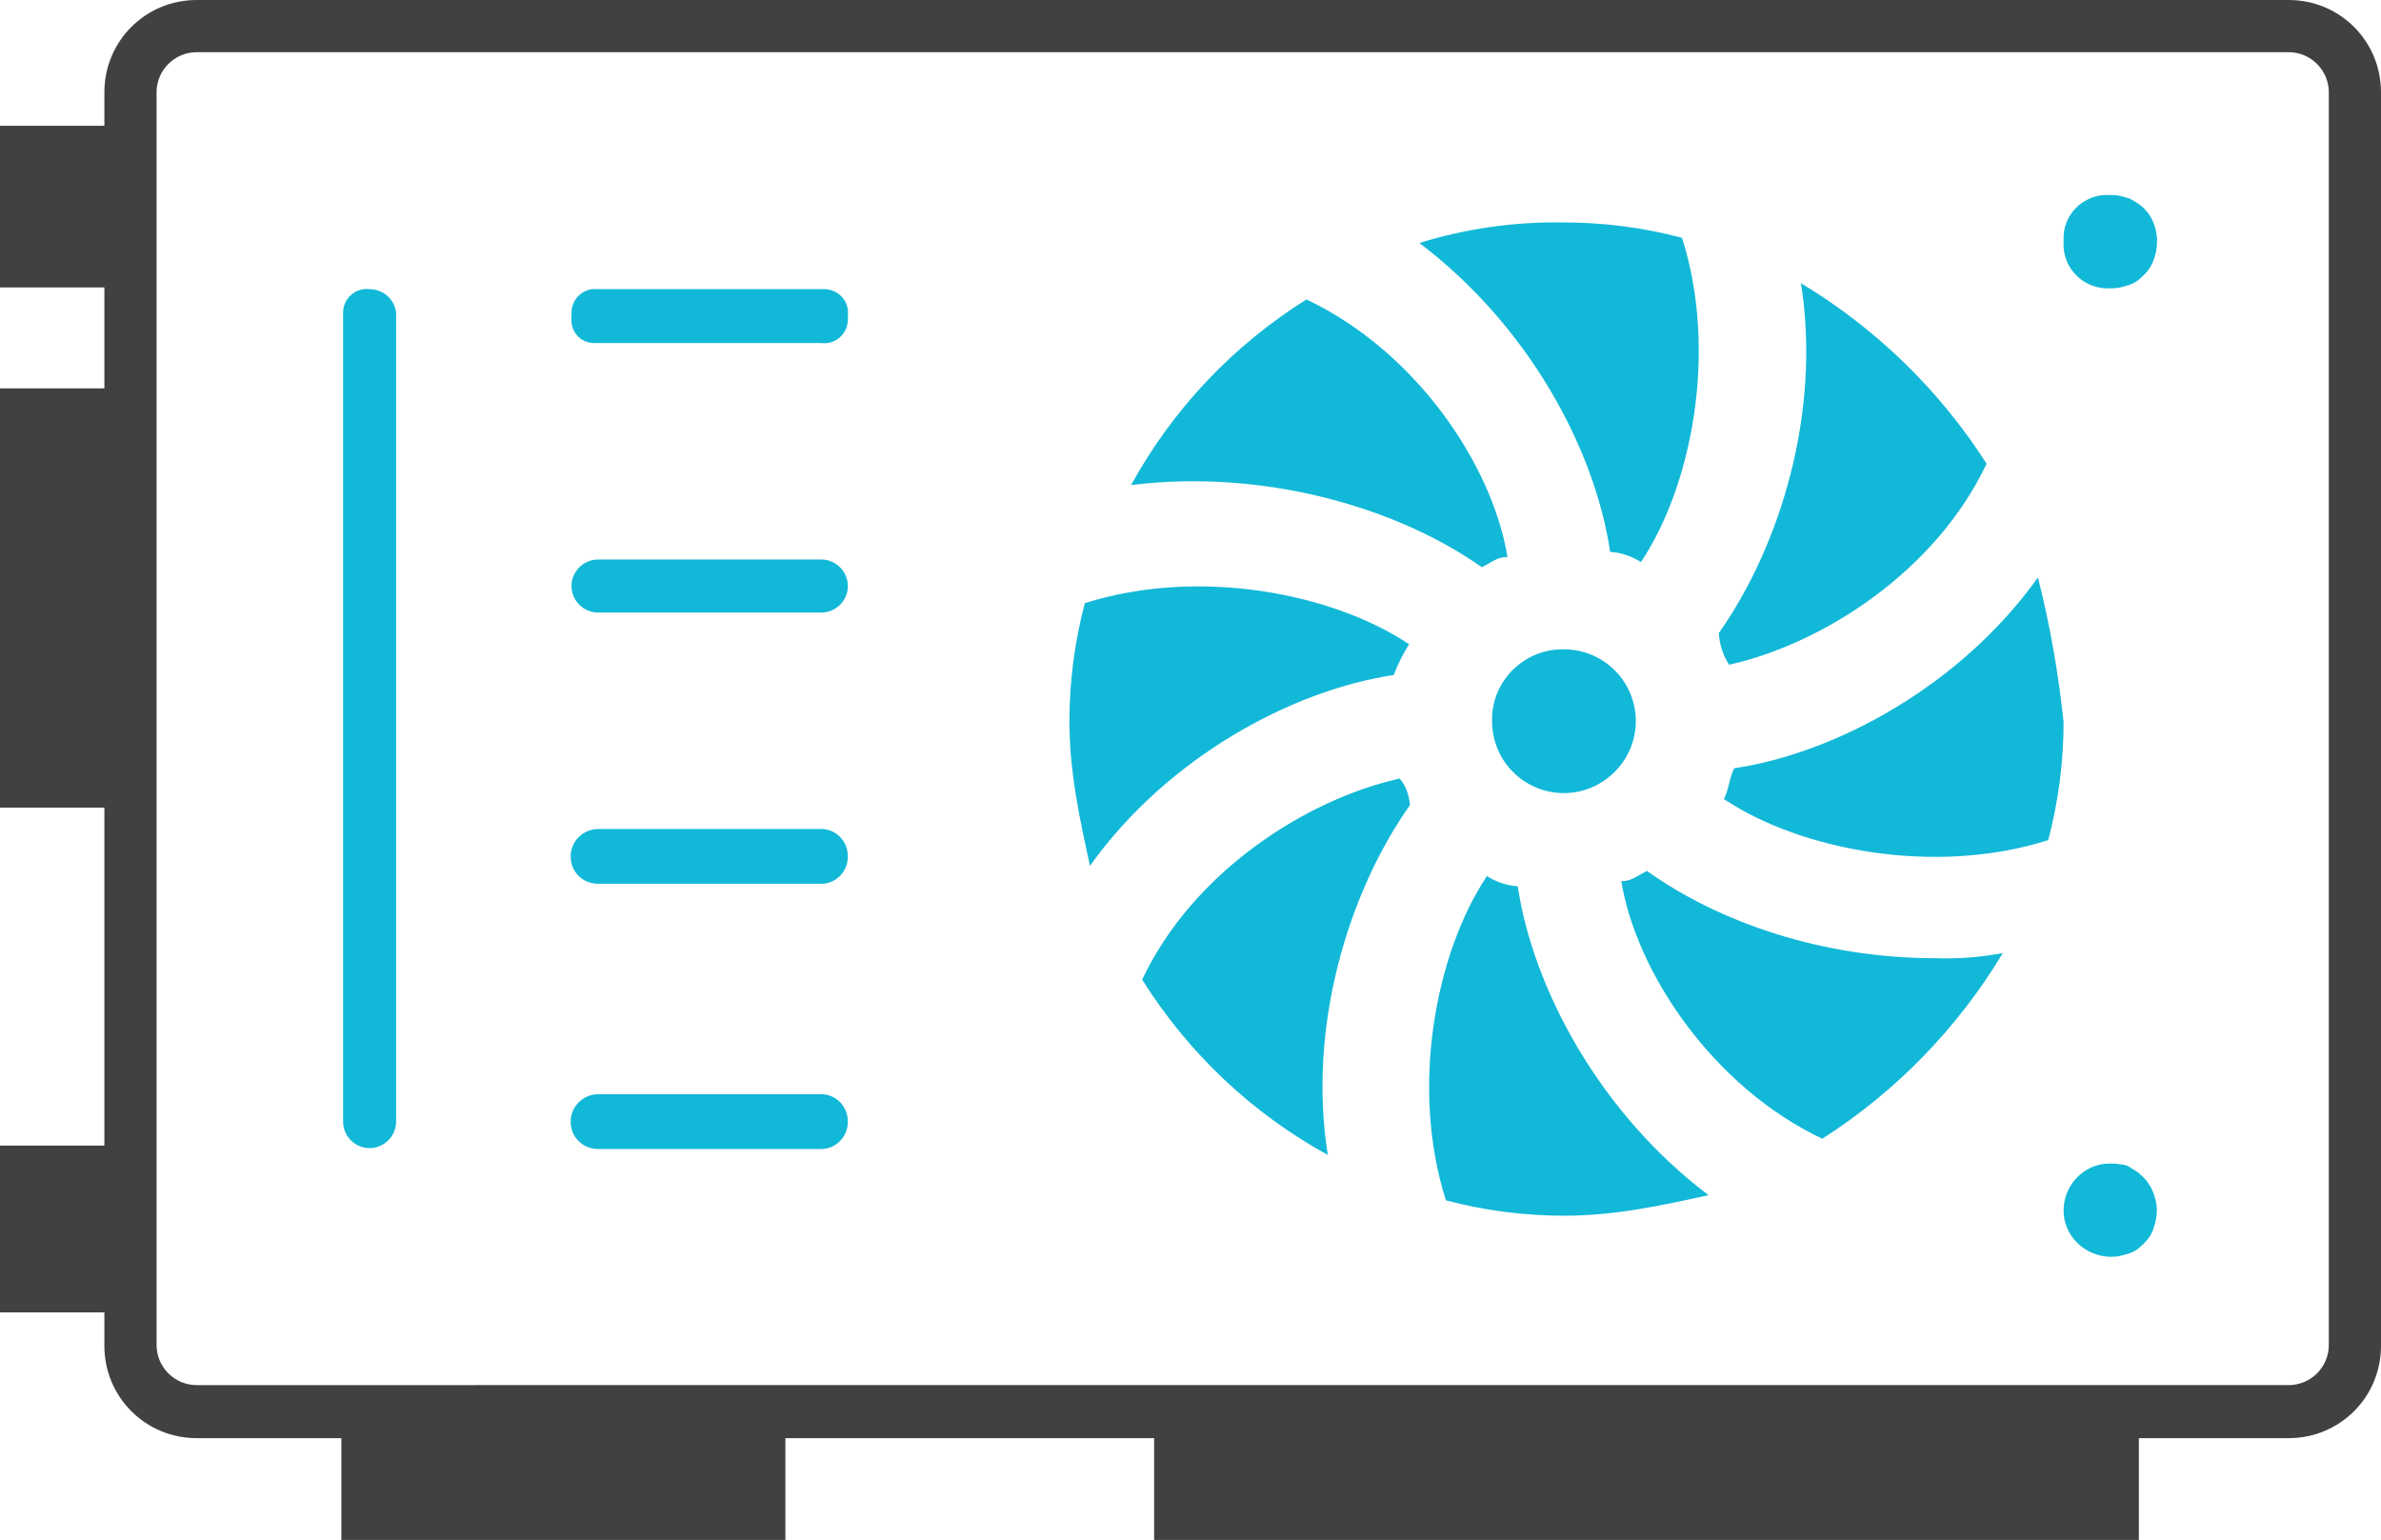<svg xmlns="http://www.w3.org/2000/svg" x="0" y="0" viewBox="0 0 278.3 180" width="278.3" height="180"><path fill="#414141" d="M267.5,0H23c-6,0-10.8,4.8-10.8,10.8v3.9H0v18.9h12.2v11.8H0v49h12.2v39.5H0v19.5h12.2v3.9 c0,6,4.8,10.8,10.8,10.8h16.9V180h51.9v-11.9h43.1V180H250v-11.9h17.5c6,0,10.8-4.8,10.8-10.8V10.8C278.3,4.8,273.5,0,267.5,0z M272.2,157.2c0,2.6-2.1,4.7-4.7,4.7H23c-2.6,0-4.7-2.1-4.7-4.7V10.8c0-2.6,2.1-4.7,4.7-4.7h244.5c2.6,0,4.7,2.1,4.7,4.7V157.2z"/><path fill="#12B8D7" d="M241.2,28.2c0-0.2,0-0.4,0-0.6c0.1-2.8,2.6-5,5.4-4.8c0.4,0,0.8,0,1.2,0.1c0.4,0.1,0.8,0.2,1.1,0.3 c0.4,0.2,0.9,0.5,1.3,0.8c0.6,0.5,1.1,1.1,1.4,1.8c0.7,1.5,0.7,3.3,0,4.9c-0.3,0.7-0.8,1.3-1.4,1.8c-0.4,0.4-0.8,0.6-1.3,0.8 c-0.4,0.1-0.7,0.2-1.1,0.3c-0.4,0.1-0.8,0.1-1.2,0.1c-0.2,0-0.4,0-0.6,0C243.2,33.5,241,31.1,241.2,28.2z M250.2,137.3 c-0.4-0.4-0.9-0.6-1.3-0.9c-0.3-0.2-0.7-0.3-1.1-0.3c-0.4-0.1-0.8-0.1-1.2-0.1c-3,0-5.4,2.5-5.4,5.5c0,2.9,2.4,5.3,5.4,5.4 c0.4,0,0.8,0,1.2-0.1c0.4-0.1,0.7-0.2,1.1-0.3c0.5-0.2,0.9-0.4,1.3-0.8c0.6-0.5,1.1-1.1,1.4-1.8c0.3-0.8,0.5-1.6,0.5-2.5 c0-0.7-0.2-1.5-0.5-2.2C251.3,138.5,250.8,137.8,250.2,137.3z M96.5,33.8c-0.2,0-0.4,0-0.6,0h-26c-1.6-0.2-3,1-3.1,2.6 c0,0.2,0,0.4,0,0.6c-0.2,1.6,0.9,3,2.5,3.1c0.2,0,0.4,0,0.6,0H96c1.6,0.2,3-1,3.1-2.6c0-0.2,0-0.4,0-0.6 C99.3,35.3,98.1,33.9,96.5,33.8z M96,65.4H69.9c-1.7,0-3.1,1.4-3.1,3.1s1.4,3.1,3.1,3.1H96c1.7,0,3.1-1.4,3.1-3.1 S97.7,65.4,96,65.4z M96,96.9H69.9c-1.7,0-3.2,1.4-3.2,3.2s1.4,3.2,3.2,3.2H96c1.7,0,3.1-1.4,3.1-3.2S97.7,96.9,96,96.9z M43.2,33.8c-1.6-0.2-3,1-3.1,2.6c0,0.2,0,0.4,0,0.6v94.1c0,1.7,1.4,3.1,3.1,3.1s3.1-1.4,3.1-3.1V37C46.4,35.3,45,33.8,43.2,33.8z M96,127.9H69.9c-1.7,0-3.2,1.4-3.2,3.2c0,1.8,1.4,3.2,3.2,3.2H96c1.7,0,3.1-1.4,3.1-3.2C99.1,129.3,97.7,127.9,96,127.9z M163.6,91c-10.8,2.4-24.1,10.8-30.1,23.5c5.4,8.6,12.8,15.6,21.7,20.5c-2.4-15,2.4-30.7,9.6-40.9C164.7,92.9,164.3,91.8,163.6,91z M202.1,77.7c10.8-2.4,24.1-10.8,30.1-23.5c-5.5-8.6-12.9-15.8-21.7-21.1c2.4,15-2.4,30.7-9.6,40.9C201,75.4,201.4,76.6,202.1,77.7 z M226.2,112c-13.2,0-25.3-4.2-33.7-10.2c-1.2,0.6-1.8,1.2-3,1.2c1.8,10.8,10.8,24.1,23.5,30.1c8.6-5.5,15.8-12.9,21.1-21.7 C231.4,111.9,228.8,112.1,226.2,112z M177.4,103.6c-1.3-0.1-2.5-0.5-3.6-1.2c-6,9-9,24.7-4.8,37.9c4.5,1.2,9.2,1.8,13.8,1.8 c6,0,11.4-1.2,16.9-2.4C187,130.1,179.2,115.6,177.4,103.6z M238.2,67.5c-9,12.6-23.5,20.5-35.5,22.3c-0.6,1.2-0.6,2.4-1.2,3.6 c9,6,24.7,9,37.9,4.8c1.2-4.5,1.8-9.2,1.8-13.8C240.6,78.7,239.6,73,238.2,67.5z M174.4,83.9c0,0.1,0,0.3,0,0.4 c0,4.7,3.8,8.4,8.4,8.4c4.6,0,8.4-3.8,8.4-8.4c0-4.6-3.7-8.4-8.4-8.4C178.3,75.8,174.5,79.4,174.4,83.9z M164.7,75.3 c-9-6-24.6-9-37.9-4.8c-1.2,4.5-1.8,9.2-1.8,13.8c0,6,1.2,11.4,2.4,16.9c9-12.6,23.5-20.5,35.5-22.3 C163.4,77.6,164,76.4,164.7,75.3z M188.2,64.5c1.3,0.1,2.5,0.5,3.6,1.2c6-9,9-24.7,4.8-37.9c-4.5-1.2-9.2-1.8-13.8-1.8 c-5.7-0.1-11.4,0.7-16.9,2.4C178.6,38,186.4,52.4,188.2,64.5z M173.2,66.3c1.2-0.6,1.8-1.2,3-1.2C174.4,54.2,165.4,41,152.7,35 c-8.6,5.4-15.6,12.8-20.5,21.7C147.3,54.8,163,59.1,173.2,66.3z"/></svg>